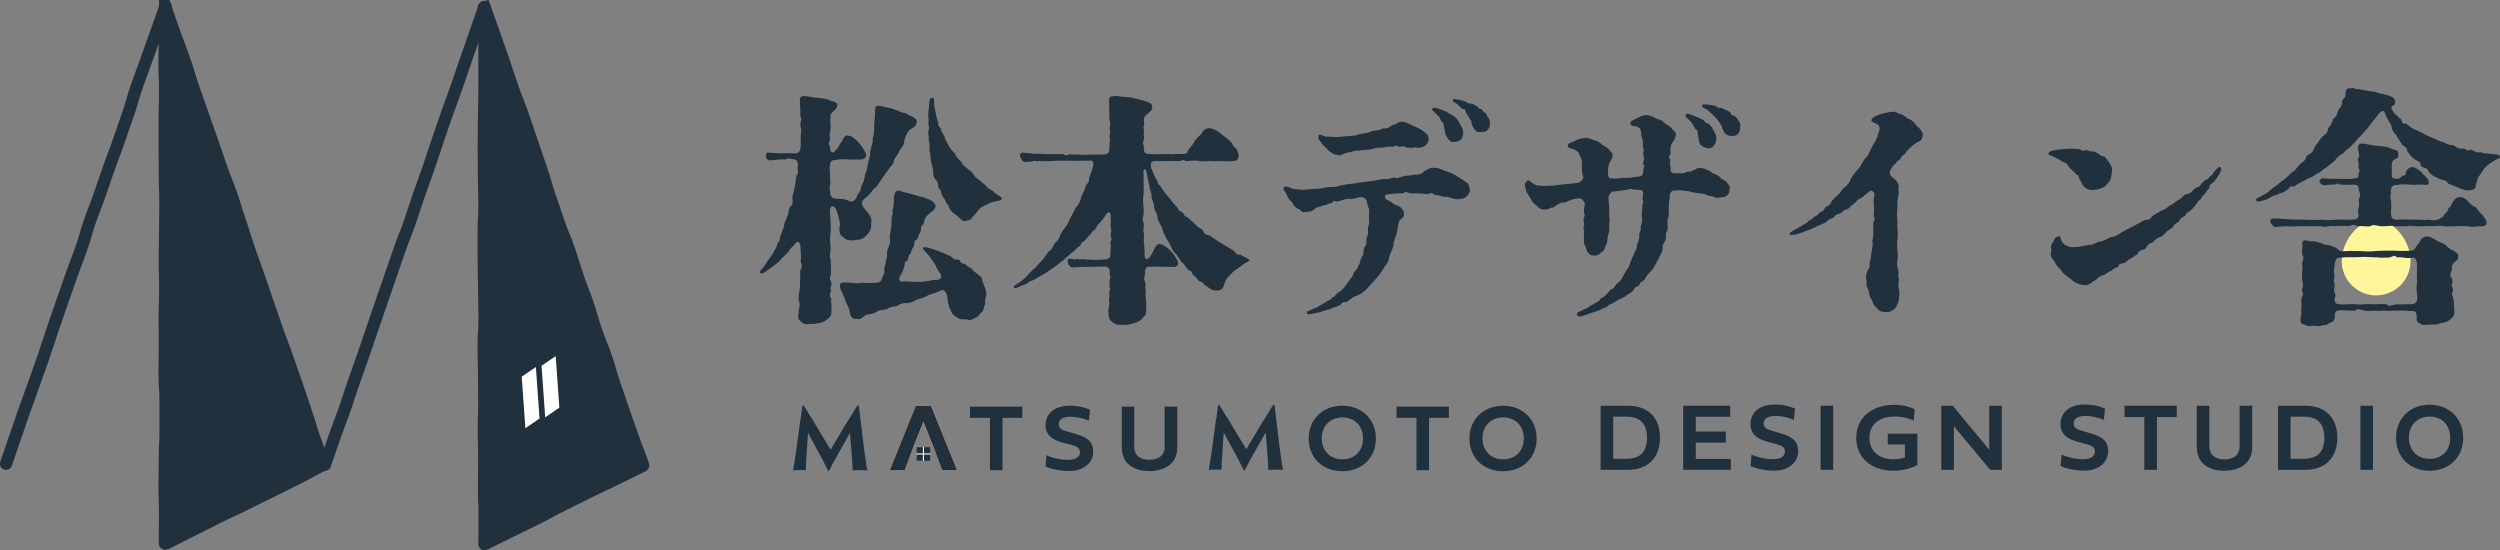 <?xml version="1.0" encoding="UTF-8"?> <svg xmlns="http://www.w3.org/2000/svg" id="_レイヤー_2" data-name="レイヤー 2" viewBox="0 0 273.71 60.26"><rect x="0" y="0" width="273.71" height="60.26" fill="#808080" stroke="none"/><defs><style> .cls-1, .cls-2, .cls-3 { stroke-width: 0px; } .cls-1, .cls-4, .cls-5 { fill: #20313d; } .cls-6 { fill: none; stroke: #20313d; stroke-linecap: round; stroke-width: 1.34px; } .cls-6, .cls-4, .cls-5 { stroke-miterlimit: 10; } .cls-2 { fill: #fff69b; } .cls-4 { stroke: #fff; stroke-width: .12px; } .cls-3 { fill: #fff; } .cls-5 { stroke: #251e1c; stroke-width: .09px; } </style></defs><g id="_レイヤー_1-2" data-name="レイヤー 1"><g id="_屋号英表記" data-name="屋号英表記"><path class="cls-1" d="M108.38,45.75h-2.18v-1.23h5.73v1.23h-2.17v5.73h-1.38v-5.73Z"></path><path class="cls-1" d="M119.34,44.85l-.12,1.23c-.36-.22-1.27-.45-2.01-.45s-1.29.23-1.29.8.49.68.97.82l1,.3c1.15.34,1.8.83,1.8,1.9,0,1.23-1.05,2.12-2.64,2.12-.98,0-2.1-.25-2.58-.51l.11-1.23c.34.22,1.48.52,2.34.52.73,0,1.32-.26,1.32-.82,0-.44-.26-.64-.85-.79l-1.1-.3c-.89-.24-1.82-.72-1.82-1.88,0-1.29,1.01-2.14,2.63-2.14.97,0,1.68.19,2.23.44Z"></path><path class="cls-1" d="M122.8,44.52h1.38v4.4c0,.99.72,1.42,1.66,1.42,1,0,1.67-.47,1.67-1.42v-4.4h1.38v4.49c0,1.81-1.45,2.57-3.04,2.57-1.72,0-3.03-.82-3.03-2.57v-4.49Z"></path><path class="cls-1" d="M146.96,44.42c2.15,0,3.68,1.5,3.68,3.6s-1.53,3.57-3.68,3.57-3.68-1.47-3.68-3.57,1.54-3.6,3.68-3.6ZM146.97,50.29c1.35,0,2.26-.92,2.26-2.29s-.91-2.3-2.26-2.3-2.26.95-2.26,2.3.92,2.29,2.26,2.29Z"></path><path class="cls-1" d="M155.08,45.75h-2.18v-1.23h5.73v1.23h-2.17v5.73h-1.38v-5.73Z"></path><path class="cls-1" d="M164.56,44.42c2.15,0,3.68,1.5,3.68,3.6s-1.53,3.57-3.68,3.57-3.68-1.47-3.68-3.57,1.54-3.6,3.68-3.6ZM164.57,50.29c1.35,0,2.26-.92,2.26-2.29s-.91-2.3-2.26-2.3-2.26.95-2.26,2.3.92,2.29,2.26,2.29Z"></path><g><rect class="cls-1" x="100.36" y="48.96" width="1.48" height="1.48"></rect><line class="cls-4" x1="101.1" y1="48.93" x2="101.1" y2="50.46"></line><line class="cls-4" x1="100.33" y1="49.7" x2="101.87" y2="49.7"></line></g><polygon class="cls-5" points="101.88 44.52 100.31 44.52 97.53 51.41 98.99 51.41 99.5 50.06 99.9 48.97 99.89 48.97 99.95 48.83 99.95 48.83 99.95 48.83 101.1 45.95 102.3 48.97 102.7 50.06 103.21 51.41 104.67 51.41 101.88 44.52"></polygon><path class="cls-1" d="M178.23,44.42c2.24,0,3.51,1.34,3.51,3.5s-1.29,3.52-3.51,3.52h-2.99v-7.02h2.99ZM180.32,47.92c0-1.47-.69-2.3-2.24-2.3h-1.46v4.61h1.46c1.57,0,2.24-.85,2.24-2.31Z"></path><path class="cls-1" d="M189.5,51.44h-5.22v-7.02h5.15v1.21h-3.77v1.62h3.29v1.21h-3.29v1.78h3.84v1.2Z"></path><path class="cls-1" d="M196.52,44.75l-.12,1.24c-.36-.22-1.26-.45-2.01-.45s-1.29.23-1.29.81.49.69.97.83l1,.3c1.15.34,1.8.84,1.8,1.91,0,1.25-1.05,2.14-2.64,2.14-.98,0-2.09-.25-2.57-.52l.11-1.25c.34.22,1.47.52,2.34.52.73,0,1.31-.26,1.31-.83,0-.44-.26-.64-.85-.8l-1.1-.3c-.89-.24-1.82-.73-1.82-1.9,0-1.3,1.01-2.16,2.63-2.16.97,0,1.67.19,2.23.44Z"></path><path class="cls-1" d="M200.71,51.44h-1.38v-7.02h1.38v7.02Z"></path><path class="cls-1" d="M208.55,48.66h-1.87v-1.18h3.24v3.43c-.71.39-1.73.63-2.6.63-2.52,0-4.09-1.5-4.09-3.61,0-2.28,1.81-3.61,4.15-3.61.79,0,1.57.16,2.25.48l-.11,1.25c-.31-.14-1.11-.45-2.06-.45-1.61,0-2.79.81-2.79,2.34,0,1.42,1.04,2.34,2.6,2.34.42,0,.98-.06,1.29-.21v-1.4Z"></path><path class="cls-1" d="M213.92,51.44h-1.38v-7.02h1.25l4,4.82v-4.82h1.38v7.02h-1.27l-3.98-4.77v4.77Z"></path><path class="cls-1" d="M230.46,44.75l-.12,1.24c-.36-.22-1.26-.45-2.01-.45s-1.29.23-1.29.81.49.69.97.83l1,.3c1.15.34,1.8.84,1.8,1.91,0,1.25-1.05,2.14-2.64,2.14-.98,0-2.09-.25-2.57-.52l.11-1.25c.34.22,1.47.52,2.34.52.73,0,1.31-.26,1.31-.83,0-.44-.26-.64-.85-.8l-1.1-.3c-.89-.24-1.82-.73-1.82-1.9,0-1.3,1.01-2.16,2.63-2.16.97,0,1.67.19,2.23.44Z"></path><path class="cls-1" d="M234.77,45.66h-2.17v-1.24h5.72v1.24h-2.17v5.78h-1.38v-5.78Z"></path><path class="cls-1" d="M240.51,44.42h1.38v4.44c0,1,.72,1.44,1.65,1.44,1,0,1.66-.48,1.66-1.44v-4.44h1.38v4.53c0,1.83-1.45,2.59-3.04,2.59-1.72,0-3.03-.83-3.03-2.59v-4.53Z"></path><path class="cls-1" d="M252.39,44.42c2.24,0,3.51,1.34,3.51,3.5s-1.29,3.52-3.51,3.52h-2.99v-7.02h2.99ZM254.48,47.92c0-1.47-.69-2.3-2.24-2.3h-1.46v4.61h1.46c1.57,0,2.24-.85,2.24-2.31Z"></path><path class="cls-1" d="M259.81,51.44h-1.38v-7.02h1.38v7.02Z"></path><path class="cls-1" d="M266,44.31c2.15,0,3.68,1.51,3.68,3.63s-1.53,3.6-3.68,3.6-3.67-1.48-3.67-3.6,1.53-3.63,3.67-3.63ZM266,50.24c1.35,0,2.26-.93,2.26-2.31s-.91-2.32-2.26-2.32-2.26.96-2.26,2.32.92,2.31,2.26,2.31Z"></path><path class="cls-1" d="M87.65,45.93c.06-.51.13-.98.19-1.41.02-.13.05-.16.07-.16.06,0,.08.06.15.16.22.32.57.94.9,1.43l1.98,3.29,1.59-2.69c.68-1.05.91-1.45,1.16-1.88.16-.25.21-.31.26-.31.06,0,.07.04.11.28.06.47.11.98.17,1.46.25,2.14.57,4.77.74,5.39-.09,0-.3-.02-.67-.02-.39,0-.76,0-.95.04,0-.77-.19-2.75-.29-4.12-.73,1.35-1.7,2.94-2.27,4.12-.06.11-.09.09-.14,0-.61-1.3-1.6-2.97-2.18-4.11-.1,1.47-.24,3.35-.25,4.08-.16-.02-.46-.02-.59-.02-.38,0-.67.02-.81.04.15-.65.54-3.45.81-5.58Z"></path><path class="cls-1" d="M133.16,45.88c.06-.51.13-.98.19-1.41.02-.13.05-.16.07-.16.06,0,.08.06.15.16.22.32.57.94.9,1.43l1.98,3.29,1.59-2.69c.68-1.05.91-1.45,1.16-1.88.16-.25.21-.31.26-.31.06,0,.07.04.11.28.06.47.11.98.17,1.46.25,2.14.57,4.77.74,5.39-.09,0-.3-.02-.67-.02-.39,0-.76,0-.95.04,0-.77-.19-2.75-.29-4.12-.73,1.35-1.7,2.94-2.27,4.12-.06.11-.09.09-.14,0-.61-1.3-1.6-2.97-2.18-4.11-.1,1.47-.24,3.35-.25,4.08-.16-.02-.46-.02-.59-.02-.38,0-.67.02-.81.04.15-.65.54-3.45.81-5.58Z"></path></g><path class="cls-2" d="M263.92,28.57c0,2.08-1.69,3.77-3.77,3.77s-3.77-1.69-3.77-3.77,1.69-4.44,3.77-4.44,3.77,2.36,3.77,4.44Z"></path><g><path class="cls-1" d="M91.48,22.83c-.35-.49-.66-.27-.6.49,0,.46.16,1.75.03,2.35-.08.52,0,1.09.03,1.37.05.35-.19.93,0,1.36,0,.63.08,1.01.03,1.42.08.41-.27.49,0,.96.08.16.08.44,0,.65-.19.25.08.19,0,.46-.19.44-.08.68.03.76.08.22-.08.27,0,.52.05.33.05.79,0,1.28-.03.22-.63.76-1.09.87-.57.14-.85.16-1.17.14-.6.08-.74,0-1.06-.25-.16-.19-.44-.38-.22-.98-.08-.3.22-.87.03-1.17-.11-.55-.05-.79.08-1.47.03-.79.05-1.34.05-2.02.38-.46,0-.79.03-1.04.14-.49-.03-.96,0-1.36-.03-.71-.3-.9-.63-.46-.11.22-.3.27-.57.65-.25.44-.82.85-.93,1.01-.27.38-1.01.87-1.34,1.12-.55.38-.76.55-.93.41-.19-.16.25-.52.38-.71.33-.44.46-.76.63-.9.22-.44.49-.55.49-.85.27-.27.25-.44.41-.87.27-.14.19-.6.35-.9.16-.49.22-.52.35-.98-.05-.27.3-.82.33-1.01.27-.44.03-.49.3-1.04.35-.16.33-.71.25-1.01.08-.52.22-.57.22-1.04.16-.25.14-1.01.25-1.39.38-.41,0-.49.16-1.09-.03-.3-.03-.57-.41-.66-.35-.03-.68-.22-.9,0-.63-.03-1.06.08-1.83.11-.19-.05-.38-.19-.35-.44-.05-.19-.03-.44.27-.41.41.05.6.03,1.23.08.52-.03,1.15,0,1.72,0,.38-.03.46-.16.57-.76-.03-.27,0-.68,0-1.15,0-.33.11-.57,0-.93-.16-.68.22-.79-.05-1.23.03-.66-.03-1.17-.05-1.77-.03-.71.87-.35,1.64-.27.57.05.9.08,1.45.22.33.25,1.06.16,1.01.66-.03.27-.22.44-.41.6-.3.25-.35.35-.35.85-.05.41.14.85-.03,1.42-.14.55.05.63-.03,1.04-.33.25.08.38.03.74,0,.27,0,.44.33.49.22-.03.25-.3.52-.49.11-.19.14-.35.46-.76.11-.38.44-.71.63-.6.46,0,.85.38,1.23.82.3.3.76,1.01.79,1.31-.03.3-.27.49-.63.49-.27,0-.68-.03-1.26,0-.3-.03-.98-.08-1.45.05-.46,0-.6.14-.63.57-.08.38.05,1.17,0,1.45.16.63-.16.87,0,1.26.03.66.14.87.6.96.68,0,1.2.03,1.56.3.46.05.57-.16.74-.44.08-.44.49-.6.49-1.09.11-.46.33-.6.35-.87.08-.22.03-.6.25-.9.16-.76.19-1.04.41-1.8-.05-.66.38-1.31.27-1.8.22-.6.14-1.23.19-1.83s.08-.57.08-1.37c0-.52.44-.41,1.06-.25.38.11.66.11,1.12.3.44.11.76.41,1.09.35.49.27.63.41.85.41.14.25.44.11.44.6-.11.68-.57.63-.79.85-.33.35-.41.71-.57,1.15-.05.57-.22.71-.55,1.15-.16.52-.57.76-.6,1.09-.03.44-.52.74-.66,1.06-.14.22-.55.68-.71,1.01-.35.44-.41.76-.79.96-.49.6-.68.85-1.12,1.17-.38.41-.19.74.14,1.12.44.52.79.93.66,1.47.05.82-.22,1.01-.49,1.34-.38.44-.76.52-1.12.52-.63.14-1.23.05-1.45-.33-.52-.11-.46-1.04-.35-1.36,0-.27-.27-1.28-.46-1.72ZM107.53,30.7c.19.52.49,1.17.46,1.61-.16.49-.16.66-.11.96-.27.46-.14.76-.38.85-.3.35-.35.52-.63.63-.44.25-.71.38-.96.22-.41-.03-.76.08-1.09-.19-.27-.19-.55-.27-.74-.82-.27-.41-.35-1.28-.38-1.61-.16-.41-.3-.68-.68-.57-.38.27-1.04.35-1.58.63-.55.33-.79.25-1.09.41-.38.22-.71.38-1.09.35-.41,0-.82.14-1.09.36-.46.05-.74.05-1.09.33-.55.11-.79.03-1.12.3-.25.16-.68.25-1.12.3-.65.46-.65.52-1.04.46-.46.03-.68-.19-.76-.79-.05-.33-.25-.71-.44-1.12-.11-.22-.11-.33-.25-.66-.11-.27-.38-.66-.38-1.01-.14-.57.71-.41,1.15-.38.52,0,.6.14,1.15,0,.66.03,1.06.05,1.53,0,.46.03.71-.16.76-.46.14-.46.38-.63.25-.96-.03-.35.22-.63.19-1.06.25-.55,0-.68.22-1.28.25-.49.27-.93.19-1.26.03-.44.19-.98.19-1.28.03-.41-.05-.71.14-1.28-.08-.49.11-.52.08-.87.11-.44-.03-.76.11-1.23.16-.52.52-.44.76-.33.38.14.63.16,1.12.3.19.11.63.14.87.27.41.05.49.11,1.06.33.19.05.71.38.68.76s-.44.57-.82.9c-.44.38-.44.87-.49,1.04-.38.22-.22.52-.33.82-.22.35-.25.66-.35.82-.46.19-.25.41-.38.79-.27.38-.27.55-.35.79-.27.16-.19.49-.38.82-.44.11-.14.25-.38.79-.11.25-.14.55-.38.79-.19.49-.16.66.3.66.44-.08.82.03,1.23.03.52-.05.57.08,1.06-.05.49.03,1.06-.25,1.42-.14.46-.11.57-.3.41-.68-.22-.27-.49-.68-.52-.9-.16-.27-.3-.49-.49-.71-.16-.33-.38-.52-.57-.71-.19-.22-.41-.41-.33-.55.05-.11.3-.05.74.05.68.19,1.17.44,1.53.55.25.14.3.16.74.33.14.08.3.44.79.38.35-.03.08.35.71.46.16.03.41.38.82.52.11.3.44.41.63.6.19.16.52.33.52.71ZM109.53,21.55c.22.14.22.33-.14.41-.33.08-.98.16-1.28.41-.57.22-.93.46-1.04.71-.22.3-.41.49-.6.68-.08.27-.38.35-.79.44-.38.08-.55-.35-1.04-.68-.38-.25-.79-.66-.79-1.01-.35-.33-.33-.68-.57-.9-.33-.35-.16-.76-.46-.96-.19-.11,0-.74-.38-.96-.27-.33-.25-.52-.3-1.04.03-.14-.11-.6-.22-1.04-.08-.19.03-.6-.14-1.04-.08-.35.08-.85-.08-1.06-.05-.33.03-.49-.05-.79-.08-.38.14-.63.03-.93-.08-.14.03-.38-.03-.68,0-.44-.05-.71.03-1.17.05-.3.03-.6.08-.85.05-.27.14-.41.35-.38.16.03.16.16.16.46,0,.44.08.63.11.9.08.41.19.96.35,1.39-.05.3.05.35.25.57.08.44.25.57.44.93,0,.22.27.63.44.98.11.19.33.55.71.9.16.49.44.63.68.87.05.38.65.65.76.85.35.16.55.49.66.65.14.33.55.44.68.63.38.3.63.49.71.63.22.3.52.25.74.57.14.03.25.27.74.49Z"></path><path class="cls-1" d="M136.59,28.32c.11.05.19.11.19.19s-.11.11-.19.16c-.22.11-.27.14-.41.22-.46.41-.74.49-1.15.85-.35.41-.66.6-.9,1.09-.14.41-.16.96-.85.98-.55.03-.66-.11-1.2-.49-.35-.08-.27-.44-.66-.49-.19-.05-.3-.3-.65-.63-.41-.27-.16-.52-.46-.52-.33-.22-.49-.44-.71-.79-.46-.35-.46-.63-.82-1.04-.44-.41-.52-.79-.79-1.28-.25-.41-.49-.74-.68-1.34-.11-.57-.49-.82-.57-1.39.03-.41-.38-.74-.38-1.2,0-.44-.25-.68-.3-1.2.08-.27-.19-.55-.19-.98-.03-.35-.16-.38-.16-.74-.08-.35-.14-.71-.22-1.01-.05-.22-.35-.3-.3.27.05.3,0,.71,0,1.09.05.22.03.63,0,1.39-.14.63.05,1.12.03,1.64.03.66-.25.79-.03,1.26.14.46-.11.55.05,1.17.08.33-.11.46.03,1.2,0,.55.08.68.03,1.01.03.38.03.63.3.6.22,0,.41-.38.68-.85.08-.3.35-.79.68-.79.25.05.71.25,1.23.79.44.46.79,1.09.79,1.31,0,.46-.46.46-.76.41-.38.05-.65-.05-1.06,0-.6,0-.98-.03-1.28,0-.33-.03-.49.08-.52.6.03.38-.19.63-.03.98.19.41,0,.46.08.82.08.38-.03.68.03,1.01.08.41.03.76.05,1.2.03.3-.03.76-.33.9-.16.19-.19.33-.6.52-.79.27-1.01.35-1.75.33-.33,0-.76,0-1.2-.46-.25-.27-.22-.52-.25-.96-.03-.25.03-.46.08-.79.03-.22-.03-.46-.03-.74.16-.22,0-.35.03-.71.27-.27-.03-.33.03-.71.05-.3-.05-.49.08-.71.14-.22-.19-.44-.03-.68-.03-.46-.22-.6-.49-.63-.52,0-1.26.03-1.67.03-.52,0-.93,0-1.64.05-.38.05-.6-.03-.76-.38-.19-.44.03-.6.27-.55.33,0,.35.14.63.05.22-.14.22.14.49,0,.52-.03.71.11,1.06.03.33.11,1.09,0,1.61,0,.35-.08.6-.16.55-.68-.03-.19.11-.63.03-.98-.11-.44.22-.46.03-.82-.14-.27.16-.55-.03-1.09-.03-.33.05-.79,0-1.15.03-.46-.22-.6-.46-.27-.27.44-.63.93-.9,1.15-.27.25-.16.52-.57.71-.22.19-.27.44-.49.57-.3.33-.35.49-.55.6-.35.11-.19.41-.6.6-.3.19-.19.33-.6.55-.44.38-.66.57-1.04.9-.52.38-.57.49-1.12.85-.52.33-.85.63-1.06.71-.44.19-.85.52-1.12.63-.38.05-.35.19-.82.44-.6.19-.76.33-1.04.41-.08.03-.19.03-.22-.05-.03-.05-.03-.11.05-.19.05-.05.35-.25.46-.33.27-.16.46-.3.74-.57.35-.38.66-.71.85-.9.19-.08.6-.63.93-.93.3-.3.46-.63.74-1.01.49-.25.52-.79.82-1.04.41-.33.41-.79.76-1.28.41-.52.63-.82.74-1.23.25-.41.44-.79.65-1.23.25-.25.55-.66.63-1.28.25-.41.38-.76.55-1.28.44-.38.25-.57.33-.76.16-.44.33-.9.41-1.26.11-.33.03-.74-.44-.6-.57-.05-1.15.05-1.67,0-.46.03-.74-.05-1.2,0-.46-.03-.63,0-1.17.03-.66,0-.76.05-1.5,0-.22.11-.35-.11-.63.03-.14.08-.38,0-.71.08-.27.08-.49-.19-.6-.44-.25-.55.14-.63.44-.57.33.05.71.05,1.2.11.25-.05.79.03.96.03h1.91c.44,0,.25.27.82.03.57.03,1.58.03,2.05.05.44-.05,1.01-.03,1.58-.03.46,0,.71-.11.74-.46.05-.33,0-.49.03-.9.19-.44-.14-.52.03-.82.14-.27-.11-.57.03-.93.08-.25-.08-.55-.08-.85.03-.46-.05-.71,0-1.04-.05-.49,0-.63-.03-.96-.08-.66,1.09-.41,1.34-.38.76.08,1.01.05,1.26.14.46.14.63.11,1.31.33.52.19.76.25.82.63.08.55-.82.82-.9,1.26-.08.55.08.6,0,.76-.16.33.05.55-.03.87-.08.22.14.46-.03.82-.19.38.11.52.03.79,0,.6.22.68.55.68.76.03,1.31.05,1.72,0,.41-.03.55.08,1.12,0,.25-.03.6.05,1.17-.03.27-.03.19-.35.49-.63.14-.14.38-.49.66-.96.14-.22.55-.44.71-.79.22-.3.35-.38.68-.41.35-.03.63.16.93.3.22.11.52.44,1.06.79.19.19.6.46.68.82.41.33.57.65.6,1.06.03.52-.3.66-.76.63-.22.05-.66,0-1.12,0-.38,0-.68.05-1.15,0-.35-.03-.82.08-1.15,0-.57-.14-1.17,0-1.61,0-.3-.25-.33-.03-.68,0-.33,0-.85-.03-1.15,0h-1.34c-.63-.05-.71.19-.6.76.22.46.35.98.57,1.26.22.22.03.49.38.63.14.27.6.93.9,1.23.27.3.6.82.98,1.17.19.25.16.38.55.55.22.08.16.46.55.52.41.38.68.55,1.06.98.27.33.52.16.74.63.19.41.41.33.68.41.46.35.76.55,1.17.79.44.27.87.52,1.31.79.46.25.3.57.85.52.3.16.68.35.82.44Z"></path><path class="cls-1" d="M151.06,30.04c-.41.44-.98,1.15-1.31,1.45-.22.3-.57.6-1.15.87-.55.14-.57.35-1.2.71-.3-.03-.49.03-.63.3-.46.25-.85.3-1.2.49-.63.14-1.01.33-1.36.38-.55.08-1.09.33-1.15-.03-.03-.16.35-.19.63-.35.25-.14.46-.14.79-.38.27-.22.55-.3.96-.6.33.03.25-.27.57-.38.14,0,.3-.44.65-.55.38-.3.6-.57.79-.85.33-.46.33-.49.68-.93,0-.46.52-.6.55-1.01.3-.35.14-.57.44-1.06.33-.38,0-.71.33-1.12.27-.19.03-.76.25-1.15.22-.44-.08-.71.14-1.15.16-.41-.03-.85.05-1.15-.03-.27.08-.41-.03-.74-.22-.3-.08-.82-.46-1.09-.44-.3-.79.05-1.45.08-.57-.08-1.01.16-1.42.27-.36.08-.52-.19-.71.19-.41,0-.41.19-.96.25-.49.25-.57.08-.96.41-.14.19-.46.3-.79.3-.27.08-.66.05-.79-.27-.3-.05-.68-.35-.82-.74-.16-.14-.57-.55-.63-.9-.22-.41-.52-.63-.27-.79.19-.14.38-.08.57.03.41.19.71.19,1.45.25.63-.03.96-.08,1.37-.11.46.03.87-.08,1.2-.16.35-.08.93.05,1.5-.19.66-.11.87-.19,1.53-.22.63-.14,1.23-.16,1.72-.25.41,0,1.31-.3,1.83-.25.46.03.71-.25.96-.14.49.11.49-.11.98-.16.25-.11.71-.03,1.12-.19.3.08.87-.05,1.07-.35.46-.27.87-.46,1.2-.38.46-.03.76.25,1.34.41.55.16.82.35,1.28.63.16.11.44.25.79.52.3.11.33.49.41.79.11.41-.52,1.12-1.01,1.04-.55.16-.87-.11-1.5-.22-.49.03-.76-.14-1.04-.19-.49.05-.6-.46-.96-.11-.74-.03-1.23-.11-1.83-.08-.52,0-.63-.33-.96,0-.6-.03-1.23.05-1.42.08-.49-.03-.79.22-.41.6.19.11.38.14.52.27.41.35.57.33.93.49.22.22.46.44.46.74.11.41-.22.52-.52.85-.16.57-.16.96-.25,1.26-.05.38-.41.96-.36,1.42-.19.63-.41.93-.49,1.31,0,.57-.55.98-.6,1.2l-.44.65ZM144.35,14.86c.05-.19.19-.14.49,0,.41.19.68.05,1.15.14.27.05.68-.03,1.34-.08.44-.08.93.03,1.42-.22.49-.11.93-.08,1.37-.3.38-.19.85-.03,1.31-.35.63.08.66-.22,1.15-.41.3.03.46-.3.63-.27.57-.16,1.06.22,1.69.49.14.03.87.41.98.55.44.35.57.41.52.93-.05.38-.38.66-.55.71-.27.11-.41.16-.82.11-.16-.16-.25.14-.46,0-.33.05-.6,0-.87-.11-.3-.14-.25.14-.6-.03-.14-.03-.41-.14-.49.03-.49.03-.6-.03-.87.03-.55.19-.76,0-1.17.14-.6.19-.96.19-1.56.22-.19.11-.6-.03-.93.16-.22.08-.46.03-.93.22-.27.11-.46.3-.68.14-.44,0-.71-.25-.93-.41-.16-.19-.6-.55-.71-.71-.27-.41-.57-.52-.46-.96ZM157.18,12.41c-.22-.19-.44-.38-.38-.49.08-.16.33-.14.79,0,.11.05.35.16.55.22.19.08.35.16.57.3.25.16.68.33.96.82.25.52.49.74.52,1.15.05.71-.3,1.09-.85,1.12-.63.14-.74-.33-.9-.49-.3-.41-.22-.74-.33-1.06-.05-.08,0-.44-.16-.57-.19-.16-.25-.33-.33-.55-.05-.05-.38-.38-.44-.44ZM162.91,12.82c.19.19.22.55.22.68,0,.46-.25.98-.87.93-.6.16-.87-.22-1.07-.71-.19-.33.03-.46-.25-.65-.14-.3-.22-.44-.41-.68-.16-.22.08-.44-.38-.44-.3-.19-.35-.35-.6-.55-.33-.27-.57-.25-.49-.44.11-.22.33-.08.57-.05.14.03.3.05.55.11.36.08.46.35.96.33.19,0,.33.22.57.3.22.08.11.3.46.3.25.11.08.27.46.41.16.14.16.35.27.46Z"></path><path class="cls-1" d="M176.92,19.53c.25.08.49-.11.98-.05.57.03,1.17-.14,1.61-.16.22-.03.3-.11.38-.38s-.03-.41.08-.63c.19-.3-.19-.25-.08-.49.11-.27.11-.55.05-.82-.14-.38.14-.38-.03-.76-.14-.3.05-.52-.08-.98-.25-.52-.03-1.12-.46-1.31-.19-.22-.66-.05-.79-.27-.27-.41.19-.46.66-.76.38-.16.71-.33.96-.3.33-.08.46.08.9.22.38.3.85.22,1.06.57.19.22.85.44.9.74.3.19.49.44.41.71-.19.57-.22.57-.36.74-.19.25-.19.44-.22.68-.08.33.08.46,0,.6-.14.25-.25.33-.03.57.08.27-.16.41,0,.63.11.25-.05.57.14.79.36.22.57.03.82.11.27-.03.57.03.74-.11.41-.22.41.08.76-.22.44-.08.44-.3.76-.25.27-.03.52.03,1.12.33.33.33.68.3,1.04.6.22.33.44.3.76.57.16.25.52.49.35.85,0,.76-.57.85-1.12.87-.3.14-.57-.11-.93-.16-.3.05-.71-.35-.9-.25-.52-.08-1.12-.11-1.45-.27-.68-.08-.9-.11-1.34-.11-.33.11-.35-.08-.63.16-.19.19-.14.3-.19.74-.11.57-.08,1.01-.08,1.67,0,.46-.22.6-.14,1.28.11.76-.27.57-.19,1.26.08.57-.41.57-.35,1.23,0,.57-.44.9-.44,1.17-.33.55-.41.74-.66,1.15-.44.49-.71.71-.85,1.09-.3.33-.46.19-.6.6-.08.25-.41.08-.6.52-.11.22-.38.38-.71.55-.27.3-.44.27-.74.46-.3.11-.41.27-.74.41-.38.27-.52.14-.74.46-.16.16-.27,0-.79.38-.38.14-.87.25-1.34.44-.68.25-1.04.36-1.15.08-.11-.3.22-.33.46-.46.57-.3.71-.27.82-.41.27-.27.27-.14.52-.33.33-.25.63-.22.71-.55.3-.16.46-.25.68-.49.25-.14.27-.46.6-.57.35-.16.3-.41.68-.71.52-.38.55-.82.79-1.15.3-.46.46-.6.52-.96.11-.22.16-.52.44-1.01.08-.38.33-.44.33-1.01,0-.22.27-.44.25-1.04-.03-.44.25-.41.16-1.06.08-.19.25-.57.11-1.09l.08-1.09c-.08-.19.19-.27.03-.71-.08-.25.19-.63-.08-1.01-.63-.11-.79,0-1.06-.11-.25-.14-.25.03-.68.08-.41.03-.9.11-1.17.16-.25.05-.25-.14-.6.25-.33.49-.05.9-.08,1.64-.03.76.11,1.26,0,1.58,0,.33.03.55-.03,1.01-.19.55-.14.93-.22,1.17-.25.46-.22.85-.55.96-.22.16-.35.44-.93.41s-.79-.63-.87-1.01c-.27-.35-.11-.71-.16-1.04-.08-.41.11-.55-.03-.82-.11-.19.14-.44.03-.52,0-.33-.11-.57,0-.76.22-.46-.14-.49.03-1.15.14-.38.03-.55-.25-.87-.14-.14-.44-.08-.66-.05-.55.05-.96.38-1.28.41-.46-.03-.87.33-1.23.55-.41-.03-.33.27-1.01.22-.41-.03-.38-.08-.68-.33-.33-.3-.66-.49-.66-.74-.36-.38-.27-.57-.55-.82-.03-.33-.3-.71-.14-1.01.14-.22.35-.44.57-.16.38.33.63.41.9.44.63.08,1.42,0,1.91-.03.49-.11,1.2-.11,1.91-.22.33-.08.57.05.82-.25.16-.16.36-.41.16-.65-.05-.25-.08-.66-.08-1.31.14-.33-.3-.87-.35-1.15-.38-.35-.52-.38-.98-.49-.27-.05-.33-.46.11-.6.36-.11,1.04-.52,1.28-.46.3-.14.82-.03,1.17.14.41.16.68.19.93.49.14.16.55.27.85.6.11.25.46.35.35.63,0,.38-.14.44-.33.82-.11.27-.22.76-.14,1.12-.05.25.03.63.38.57l.41.03ZM184.56,12.57c.11-.27.41-.03.79.05.22.11.63.27,1.04.46.19.08.27.41.63.44.22.16.27.3.41.44.14.27.52.79.49,1.26-.11.74-.46,1.06-.93,1.01-.74-.14-.98-.44-1.01-1.06-.19-.55.03-.85-.35-1.04-.22-.25-.3-.71-.68-.96-.22-.3-.49-.33-.38-.6ZM190.51,13.88c.05.74-.38,1.06-.93,1.01-.63-.05-.79-.3-1.04-.87.05-.16-.22-.49-.38-.74-.3-.44-.68-.74-.96-1.01-.16-.19-.38-.33-.57-.41-.16-.08-.33-.14-.27-.3.03-.14.19-.16.52-.11.25.03.57.05.82.11.38.11.25.33.63.22.33.11.98.41,1.12.52.14.57.33.16.63.55.33.44.49.57.44,1.04Z"></path><path class="cls-1" d="M210.53,14.81c-.11.46-.19.63-.63.76-.38.27-.6.41-1.01.85-.3.14-.14.35-.44.52-.44.22-.22.44-.63.66-.36.19-.08.27-.38.38-.3.27-.3.35-.44.6-.16.3-.19.52.22.85.57.44.74.85.63,1.28.08.57-.05.85-.11,1.28.05.79-.14,1.45,0,2.18-.08.71.11,1.23,0,2.05-.08.55-.03,1.09.05,1.8-.08.76-.16,1.01.05,1.53.08.41-.08.66.05.93.05.25-.16.76.03,1.23.08.41.03,1.31-.25,1.69-.05.38-.68.85-1.17.76-.44,0-.82-.08-1.01-.44-.44-.35-.41-.6-.6-.98-.25-.22-.25-.87-.38-1.12-.3-.49-.08-.46-.16-.93-.14-.41.05-.98.19-1.17.36-.46-.03-.57.3-1.23-.03-.63.27-1.26.16-1.99.19-.52.05-1.31.11-1.99.3-.46-.03-.38.05-.9s-.08-1.31,0-1.72c.05-.16.19-.49-.14-.76-.25-.22-.49.19-.68.3-.3.16-.3.33-.63.49-.46.14-.41.38-.79.63-.35.22-.38.49-.79.6-.35.03-.46.41-.79.46-.57.11-.33.35-.79.49-.46.14-.71.57-1.01.6-.33.16-.63.27-.87.41-.35.19-.71.27-1.25.49-.46.19-.66.25-1.26.33-.3.03-.3-.22,0-.38.16-.11.41-.22.79-.44.33-.19.49-.33.71-.44.22-.08.27-.22.49-.38.33-.08.33-.33.6-.41.36-.16.38-.33.52-.46.57-.14.33-.41.76-.63.46-.19.38-.49.71-.79.27-.27.76-.66,1.01-1.12.27-.16.76-.63.85-1.04.22-.38.55-.85.87-1.17.38-.33.41-.85.82-1.2.35-.35.52-.98.71-1.28.3-.44.6-.98.6-1.31.08-.14.22-.44.19-.66-.03-.41-.41-.49-.74-.65-.33-.16-.16-.49.52-.76.57-.25,1.36-.35,1.69-.38.38-.03.6.27.87.25.33.19.52.3.76.52.3.03.71.41.96.79.44.33.74.79.66,1.04Z"></path><path class="cls-1" d="M224.84,17.18c-.33-.22-.63-.16-.57-.38.08-.3.57-.35,1.26-.44.71-.08,1.64-.11,1.91-.05.49-.03.44.38.98.11.16.05.27.16.66.16.25,0,.46.14.66.25.22.11.19.27.49.27.25,0,.35.25.55.49.33.49.52.71.44,1.23-.08.6-.08.98-.57,1.36-.19.3-.52.44-1.04.57-.27.05-.85.14-1.23-.14-.52-.35-.38-.66-.66-.85-.19-.44-.11-.65-.35-.6-.35-.44-.63-.6-.85-.85-.11-.33-.41-.55-.6-.55-.49-.3-.71-.41-1.07-.6ZM236.74,23c.35-.03.57-.38.96-.57.16-.03.66-.55.93-.6.44-.3.41-.55.9-.6.46-.14.55-.46.87-.66.6-.14.49-.46.85-.68.27-.33.41-.11.63-.52.16-.14.35-.16.41-.41.22-.27.33-.41.49-.55.35-.33.44.03.41.19-.08.33-.27.55-.63,1.09-.27.44-.52.35-.63.66-.03.41-.27.35-.35.63-.16.3-.44.44-.52.63-.14.38-.41.25-.49.6-.25.33-.55.71-.85.93-.46.14-.41.52-.6.57-.52.16-.44.49-.63.6-.66.33-.46.55-.82.74-.68.35-.68.74-1.09.87-.6.16-.74.57-1.01.66-.49.11-.49.55-.82.74-.41.05-.63.19-.74.52-.41.22-.49.38-.76.49-.33.14-.44.38-.74.49-.66,0-.46.33-.74.46-.55.14-.55.46-.76.41-.41.22-.44.33-.74.44-.41.11-.6.3-.74.46-.63.35-.79.66-1.31.63-.44-.06-.66-.08-1.17-.38-.38-.38-.74-.57-1.2-.96-.22-.46-.68-.66-.9-1.23-.38-.46-.49-.63-.41-1.01.16-.44-.14-.46.08-.9.22-.25.27-.49.35-.63.14-.16.33-.3.52-.22.22.11.05.16.19.44.05.16.33.46.52.55.49.25.87.19,1.39.14.25-.03.76-.16,1.17-.22.44.05.71-.25.93-.3.52-.08.98-.3,1.34-.52.44,0,.93-.3,1.28-.57l1.28-.66,1.26-.68c.63.05.57-.3.96-.52l.93-.55Z"></path><path class="cls-1" d="M259.57,10.03c.33-.08.71.14.96.19.25.03.55.11,1.01.25.46.14.74.41.68.68.05.3-.08.33-.33.46-.16.22-.03.41.33.87.25.16.38.41.6.52.25.25.05.63.6.52.41.33.66.57,1.04.68.55.25.87.41,1.17.6.38.16.66.3.96.41.44.16.52.33.96.35.16.16.55.33.98.33.33.08.46.46,1.09.38.46-.03.33.35.87.11.35.05.57.44,1.09.27.33.19.79.14,1.15.19.46.08.98.05.98.3s-.33.25-.57.41c-.16.11-.63.35-1.09.82-.22.27-.38.57-.55.82-.3.22-.16.38-.38.82-.11.57-.08.79-.66.79-.46.14-.71-.05-1.17-.19l-1.26-.52c-.19-.49-.66-.27-1.2-.65-.35-.05-.74-.41-.96-.66-.08-.52-.55-.27-.85-.68.03-.46-.35-.41-.76-.74-.36-.25-.44-.52-.71-.82-.03-.6-.52-.44-.63-.85-.11-.16-.41-.55-.57-.9-.38-.35-.49-.66-.52-.96.05-.14-.68-1.09-.68-1.36-.19-.52-.36-.33-.71-.03-.19.35-.93,1.12-1.12,1.47-.19.19-.76.87-.9,1.01-.33.27-.6.74-.9.93-.27.46-.66.46-.93.9-.41.19-.76.52-.98.85-.35.27-.57.49-1.01.79-.41.27-.57.52-1.09.71-.33.33-.55.25-1.28.71-.46.27-.76.33-.96.57-.25.11-.49-.16-.71.3-.46.33-.63.41-.96.49-.44.27-.74.19-1.01.44-.35.22-.65.3-.98.38-.22.05-.49.16-.57-.03-.08-.22.05-.25.25-.35.33-.19.9-.41,1.26-.79.35-.3.68-.49,1.2-.93.25-.16.76-.57,1.12-.98.49-.27.57-.55,1.06-1.06.66-.3.41-.71.82-.93.6-.3.44-.44.76-.96.41-.46.55-.9.93-1.15.55-.35.3-.63.63-1.01.3-.25.25-.71.46-.87.52-.35.3-.79.65-1.12.38-.35.08-.76.41-1.01.35-.25.11-.52.3-.93.14-.35.33-.11.6-.22.36-.08.36.22.57.08l1.5.27ZM272.24,24.25c.03.44-.16.55-.71.52-.66,0-.71.14-1.34,0-.6-.03-1.06-.03-1.31,0-.74,0-1.09.05-1.34,0-.35-.11-.71,0-1.34,0-.63-.08-.96.05-1.34,0-.55.05-1.01-.14-1.34,0-.49,0-.74.03-1.34,0-.49-.11-1.04.03-1.34,0-.38.05-.96-.3-1.34,0-.44.08-1.06-.08-1.34,0-.35-.16-.6-.22-.96,0-.66-.08-1.23-.03-1.72,0-.3-.14-.93.19-1.34,0-.55,0-.76-.03-1.34,0-.46-.03-.76,0-1.34,0-.38.08-.79-.03-1.31,0-.55.03-.71.05-.98.08-.33,0-.41-.27-.55-.41-.16-.27-.05-.55.41-.52.55.03.82.03,1.34.08.76.05,1.09.03,1.88.05.74,0,1.5.08,1.99,0,.63.05.96.05,1.53,0,.71-.05,1.06.03,1.77,0,.52-.03.71-.14.68-.66-.16-.25,0-.46.03-.79.08-.14,0-.49,0-.82.33-.52,0-.66-.03-1.23-.03-.3-.25-.33-.57-.33-.49,0-.93.05-1.58-.03-.08-.22-.27-.03-.46.03-.49-.03-.57.03-1.06.05-.35.11-.76-.44-.55-.57.19-.3.49-.14.98-.14.66,0,1.77.08,2.57,0,.63-.05.66-.11.68-.52-.08-.11.25-.27,0-.63,0-.16-.03-.3,0-.46.03-.33-.22-.52-.03-.6.16-.33.08-.49,0-.85-.05-.14-.05-.35,0-.52.08-.33.44-.3,1.09-.16.35.08.85.14,1.39.19.57.03.9.16,1.31.33.52.11.63.25.57.55.08.52-.19.41-.52.63-.19.22-.16.38-.19.63.05.35,0,.66,0,.96,0,.38.16.46.49.46.33.03.46-.08.71-.35.55,0,.25-.25.35-.41.22-.35.33-.44.63-.52.22-.03.6.11,1.12.6.3.44.66.52.76.98.03.38-.19.41-.55.35-.57-.05-1.01.05-1.37,0-.74-.08-1.26-.03-1.56.03-.52,0-.68.25-.68.74.05.44-.16.6.03.93.03.52.05.96-.03,1.45.08.49.14.66.66.68.71-.05,1.34,0,2.05,0,.41-.03,1.06.08,1.37,0,.6.11.98.08,1.23-.08.33-.19.46-.25.52-.46.33-.27.44-.46.46-.66.3-.25.33-.38.46-.66.11-.16.38-.66.85-.6.22-.03.38.05.76.33.16.19.44.63.93.74.38.46.46.71.79.87.08.41.41.38.36.71ZM269.12,28.1c.03.3-.16.44-.41.63-.22.16-.27.33-.25.68-.05.41-.41.76,0,1.09.19.63-.22.55.08,1.09.11.33-.25.35.03.98.14.49.08.87.14,1.45s-.22.79-.57,1.04c-.41.3-.71.27-1.04.35-.46.27-.96.03-1.15.14-.55-.03-.68.16-1.01-.16-.27-.03-.41-.3-.35-.85-.11-.52-.22-.49-.68-.49-.68-.05-1.2-.08-1.56-.03-.22-.05-.71.05-1.12,0-.52-.05-.68.08-1.12,0-.44.03-.68.03-1.12,0-.38-.03-.93-.36-1.15,0-.57-.03-.98-.03-1.67-.05-.33.05-.52.08-.55.55.03.63-.19.71-.63.87-.14.19-.38.19-.71.22-.3.16-.57.08-1.07.05-.33.08-.55.08-.96-.14-.25.03-.46-.25-.35-.79.14-.49-.03-.74.08-1.09,0-.38-.05-.6,0-1.04.14-.25.27-.46.03-.76.14-.55.19-.66.05-1.15-.08-.66.03-.98.03-1.56-.19-.55.33-.79-.03-1.26-.05-.27-.05-.46.03-.96-.03-.33-.11-.57.33-.6.19,0,.3.14.63.11.33-.05.93.16,1.23.25.22.22.57.05,1.04.3.3.08.6.19.74.46.3.11.71.08,1.06.05.46-.03.71.03,1.12,0,.76.05,1.26.08,1.96,0,.68-.05,1.94-.05,2.84,0,.46-.05.85.05,1.23-.11.25-.19.3-.63.63-.79.05-.33.36-.68.79-.68.16-.03.33,0,.76.25.38.25.76.38,1.15.57.38.27.57.6,1.04.74.44.3.57.41.46.63ZM264.62,32.77c.14-.3-.16-1.06,0-1.67.05-.35-.03-.68,0-1.12v-1.12c-.05-.52-.19-.65-.57-.65-.63.14-1.12-.11-1.64-.03-.27-.38-.41,0-1.01.03-.55-.03-.9.05-1.06-.03-.87,0-1.58-.11-2.13-.03-.85.05-1.31-.05-2.02.08-.46-.11-.46.35-.55.52-.05.57-.19.93-.05,1.26.05.49-.19.57,0,1.01.14.3-.16.55,0,.98.19.3.05.6,0,.76.03.3.05.52.55.55.52.08,1.2-.05,1.72,0,.52.08.71,0,1.12,0,.57-.05.74.03,1.15,0,.46-.05.71,0,1.15,0,.27.33.57.08,1.12,0,.3.05,1.31-.03,1.67,0,.25-.03.6-.19.57-.55Z"></path></g><g id="_マーク" data-name="マーク"><g><g><g><g><path class="cls-2" d="M53.02.8s-.03-.04-.03,0c0,1.55.05,1.55.05,3.09s0,1.54,0,3.09,0,1.54,0,3.09-.05,1.54-.05,3.09-.03,1.55-.03,3.09.03,1.54.03,3.09.05,1.55.05,3.09-.09,1.55-.09,3.09.01,1.55.01,3.09.05,1.55.05,3.09.04,1.55.04,3.09-.1,1.55-.1,3.1.05,1.55.05,3.1.02,1.55.02,3.09-.05,1.55-.05,3.1.05,1.55.05,3.1-.03,1.55-.03,3.1.07,1.55.07,3.1-.02,1.55-.02,3.1c0,.03-.01.02.01,0,1.44-.72,1.45-.71,2.89-1.42s1.45-.7,2.89-1.42,1.41-.78,2.85-1.49,1.44-.71,2.89-1.43,1.47-.68,2.91-1.4,1.45-.7,2.9-1.42c.02,0,.05-.05.04-.07-.51-1.47-.57-1.45-1.08-2.92s-.53-1.47-1.04-2.94-.5-1.48-1.01-2.95-.42-1.5-.93-2.98-.58-1.45-1.09-2.93-.44-1.5-.94-2.97-.57-1.46-1.07-2.93-.46-1.49-.96-2.97-.6-1.44-1.11-2.92-.51-1.48-1.01-2.95-.42-1.51-.93-2.98-.5-1.48-1.01-2.95-.5-1.48-1.01-2.96-.58-1.45-1.09-2.93-.49-1.48-1-2.96-.51-1.48-1.03-2.95-.54-1.47-1.05-2.95Z"></path><path class="cls-2" d="M53.02.8s-.03-.04-.03,0c0,1.55.05,1.55.05,3.09s0,1.54,0,3.09,0,1.54,0,3.09-.05,1.54-.05,3.09-.03,1.55-.03,3.09.03,1.54.03,3.09.05,1.55.05,3.09-.09,1.55-.09,3.09.01,1.55.01,3.09.05,1.55.05,3.09.04,1.55.04,3.09-.1,1.55-.1,3.1.05,1.55.05,3.1.02,1.55.02,3.09-.05,1.55-.05,3.1.05,1.55.05,3.1-.03,1.55-.03,3.1.07,1.55.07,3.1-.02,1.55-.02,3.1c0,.03-.01.02.01,0,1.44-.72,1.45-.71,2.89-1.42s1.45-.7,2.89-1.42,1.41-.78,2.85-1.49,1.44-.71,2.89-1.43,1.47-.68,2.91-1.4,1.45-.7,2.9-1.42c.02,0,.05-.05.04-.07-.51-1.47-.57-1.45-1.08-2.92s-.53-1.47-1.04-2.94-.5-1.48-1.01-2.95-.42-1.5-.93-2.98-.58-1.45-1.09-2.93-.44-1.5-.94-2.97-.57-1.46-1.07-2.93-.46-1.49-.96-2.97-.6-1.44-1.11-2.92-.51-1.48-1.01-2.95-.42-1.51-.93-2.98-.5-1.48-1.01-2.95-.5-1.48-1.01-2.96-.58-1.45-1.09-2.93-.49-1.48-1-2.96-.51-1.48-1.03-2.95-.54-1.47-1.05-2.95Z"></path></g><g><path class="cls-2" d="M53.02.78q-.51,1.47-1.02,2.94c-.51,1.47-.52,1.47-1.03,2.94s-.49,1.48-1.01,2.95-.54,1.46-1.06,2.93-.5,1.48-1.01,2.95-.48,1.48-.99,2.96-.54,1.46-1.05,2.94-.48,1.48-.99,2.96-.58,1.45-1.09,2.92-.51,1.47-1.02,2.95-.51,1.48-1.02,2.95-.5,1.48-1.01,2.95-.49,1.48-1.01,2.95-.53,1.47-1.04,2.94-.47,1.49-.99,2.96-.56,1.46-1.08,2.94-.51,1.48-1.02,2.96"></path><path class="cls-2" d="M53.02.78q-.51,1.47-1.02,2.94c-.51,1.47-.52,1.47-1.03,2.94s-.49,1.48-1.01,2.95-.54,1.46-1.06,2.93-.5,1.48-1.01,2.95-.48,1.48-.99,2.96-.54,1.46-1.05,2.94-.48,1.48-.99,2.96-.58,1.45-1.09,2.92-.51,1.47-1.02,2.95-.51,1.48-1.02,2.95-.5,1.48-1.01,2.95-.49,1.48-1.01,2.95-.53,1.47-1.04,2.94-.47,1.49-.99,2.96-.56,1.46-1.08,2.94-.51,1.48-1.02,2.96"></path></g></g><g><g><path class="cls-2" d="M53.02.8s-.03-.04-.03,0c0,1.55.05,1.55.05,3.09s0,1.54,0,3.09,0,1.54,0,3.09-.05,1.54-.05,3.09-.03,1.55-.03,3.09.03,1.54.03,3.09.05,1.55.05,3.09-.09,1.55-.09,3.09.01,1.55.01,3.09.05,1.55.05,3.09.04,1.55.04,3.09-.1,1.55-.1,3.1.05,1.55.05,3.1.02,1.55.02,3.09-.05,1.55-.05,3.1.05,1.55.05,3.1-.03,1.55-.03,3.1.07,1.55.07,3.1-.02,1.55-.02,3.1c0,.03-.01.02.01,0,1.44-.72,1.45-.71,2.89-1.42s1.45-.7,2.89-1.42,1.41-.78,2.85-1.49,1.44-.71,2.89-1.43,1.47-.68,2.91-1.4,1.45-.7,2.9-1.42c.02,0,.05-.05.04-.07-.51-1.47-.57-1.45-1.08-2.92s-.53-1.47-1.04-2.94-.5-1.48-1.01-2.95-.42-1.5-.93-2.98-.58-1.45-1.09-2.93-.44-1.5-.94-2.97-.57-1.46-1.07-2.93-.46-1.49-.96-2.97-.6-1.44-1.11-2.92-.51-1.48-1.01-2.95-.42-1.51-.93-2.98-.5-1.48-1.01-2.95-.5-1.48-1.01-2.96-.58-1.45-1.09-2.93-.49-1.48-1-2.96-.51-1.48-1.03-2.95-.54-1.47-1.05-2.95Z"></path><path class="cls-2" d="M53.02.8s-.03-.04-.03,0c0,1.55.05,1.55.05,3.09s0,1.54,0,3.09,0,1.54,0,3.09-.05,1.54-.05,3.09-.03,1.55-.03,3.09.03,1.54.03,3.09.05,1.55.05,3.09-.09,1.55-.09,3.09.01,1.55.01,3.09.05,1.55.05,3.09.04,1.55.04,3.09-.1,1.55-.1,3.1.05,1.55.05,3.1.02,1.55.02,3.09-.05,1.55-.05,3.1.05,1.55.05,3.1-.03,1.55-.03,3.1.07,1.55.07,3.1-.02,1.55-.02,3.1c0,.03-.01.02.01,0,1.44-.72,1.45-.71,2.89-1.42s1.45-.7,2.89-1.42,1.41-.78,2.85-1.49,1.44-.71,2.89-1.43,1.47-.68,2.91-1.4,1.45-.7,2.9-1.42c.02,0,.05-.05.04-.07-.51-1.47-.57-1.45-1.08-2.92s-.53-1.47-1.04-2.94-.5-1.48-1.01-2.95-.42-1.5-.93-2.98-.58-1.45-1.09-2.93-.44-1.5-.94-2.97-.57-1.46-1.07-2.93-.46-1.49-.96-2.97-.6-1.44-1.11-2.92-.51-1.48-1.01-2.95-.42-1.51-.93-2.98-.5-1.48-1.01-2.95-.5-1.48-1.01-2.96-.58-1.45-1.09-2.93-.49-1.48-1-2.96-.51-1.48-1.03-2.95-.54-1.47-1.05-2.95Z"></path></g><g><path class="cls-2" d="M53.02.78q-.51,1.47-1.02,2.94c-.51,1.47-.52,1.47-1.03,2.94s-.49,1.48-1.01,2.95-.54,1.46-1.06,2.93-.5,1.48-1.01,2.95-.48,1.48-.99,2.96-.54,1.46-1.05,2.94-.48,1.48-.99,2.96-.58,1.45-1.09,2.92-.51,1.47-1.02,2.95-.51,1.48-1.02,2.95-.5,1.48-1.01,2.95-.49,1.48-1.01,2.95-.53,1.47-1.04,2.94-.47,1.49-.99,2.96-.56,1.46-1.08,2.94-.51,1.48-1.02,2.96"></path><path class="cls-2" d="M53.02.78q-.51,1.47-1.02,2.94c-.51,1.47-.52,1.47-1.03,2.94s-.49,1.48-1.01,2.95-.54,1.46-1.06,2.93-.5,1.48-1.01,2.95-.48,1.48-.99,2.96-.54,1.46-1.05,2.94-.48,1.48-.99,2.96-.58,1.45-1.09,2.92-.51,1.47-1.02,2.95-.51,1.48-1.02,2.95-.5,1.48-1.01,2.95-.49,1.48-1.01,2.95-.53,1.47-1.04,2.94-.47,1.49-.99,2.96-.56,1.46-1.08,2.94-.51,1.48-1.02,2.96"></path></g></g><g><g><path class="cls-2" d="M53.02.8s-.03-.04-.03,0c0,1.55.05,1.55.05,3.09s0,1.54,0,3.09,0,1.54,0,3.09-.05,1.54-.05,3.09-.03,1.55-.03,3.09.03,1.54.03,3.09.05,1.55.05,3.09-.09,1.55-.09,3.09.01,1.55.01,3.09.05,1.55.05,3.09.04,1.55.04,3.09-.1,1.55-.1,3.1.05,1.55.05,3.1.02,1.55.02,3.09-.05,1.55-.05,3.1.05,1.55.05,3.1-.03,1.55-.03,3.1.07,1.55.07,3.1-.02,1.55-.02,3.1c0,.03-.01.02.01,0,1.44-.72,1.45-.71,2.89-1.42s1.45-.7,2.89-1.42,1.41-.78,2.85-1.49,1.44-.71,2.89-1.43,1.47-.68,2.91-1.4,1.45-.7,2.9-1.42c.02,0,.05-.05.04-.07-.51-1.47-.57-1.45-1.08-2.92s-.53-1.47-1.04-2.94-.5-1.48-1.01-2.95-.42-1.5-.93-2.98-.58-1.45-1.09-2.93-.44-1.5-.94-2.97-.57-1.46-1.07-2.93-.46-1.49-.96-2.97-.6-1.44-1.11-2.92-.51-1.48-1.01-2.95-.42-1.51-.93-2.98-.5-1.48-1.01-2.95-.5-1.48-1.01-2.96-.58-1.45-1.09-2.93-.49-1.48-1-2.96-.51-1.48-1.03-2.95-.54-1.47-1.05-2.95Z"></path><path class="cls-2" d="M53.02.8s-.03-.04-.03,0c0,1.55.05,1.55.05,3.09s0,1.54,0,3.09,0,1.54,0,3.09-.05,1.54-.05,3.09-.03,1.55-.03,3.09.03,1.54.03,3.09.05,1.55.05,3.09-.09,1.55-.09,3.09.01,1.55.01,3.09.05,1.55.05,3.09.04,1.55.04,3.09-.1,1.55-.1,3.1.05,1.55.05,3.1.02,1.55.02,3.09-.05,1.55-.05,3.1.05,1.55.05,3.1-.03,1.55-.03,3.1.07,1.55.07,3.1-.02,1.55-.02,3.1c0,.03-.01.02.01,0,1.44-.72,1.45-.71,2.89-1.42s1.45-.7,2.89-1.42,1.41-.78,2.85-1.49,1.44-.71,2.89-1.43,1.47-.68,2.91-1.4,1.45-.7,2.9-1.42c.02,0,.05-.05.04-.07-.51-1.47-.57-1.45-1.08-2.92s-.53-1.47-1.04-2.94-.5-1.48-1.01-2.95-.42-1.5-.93-2.98-.58-1.45-1.09-2.93-.44-1.5-.94-2.97-.57-1.46-1.07-2.93-.46-1.49-.96-2.97-.6-1.44-1.11-2.92-.51-1.48-1.01-2.95-.42-1.51-.93-2.98-.5-1.48-1.01-2.95-.5-1.48-1.01-2.96-.58-1.45-1.09-2.93-.49-1.48-1-2.96-.51-1.48-1.03-2.95-.54-1.47-1.05-2.95Z"></path></g><g><path class="cls-2" d="M53.02.78q-.51,1.47-1.02,2.94c-.51,1.47-.52,1.47-1.03,2.94s-.49,1.48-1.01,2.95-.54,1.46-1.06,2.93-.5,1.48-1.01,2.95-.48,1.48-.99,2.96-.54,1.46-1.05,2.94-.48,1.48-.99,2.96-.58,1.45-1.09,2.92-.51,1.47-1.02,2.95-.51,1.48-1.02,2.95-.5,1.48-1.01,2.95-.49,1.48-1.01,2.95-.53,1.47-1.04,2.94-.47,1.49-.99,2.96-.56,1.46-1.08,2.94-.51,1.48-1.02,2.96"></path><path class="cls-2" d="M53.02.78q-.51,1.47-1.02,2.94c-.51,1.47-.52,1.47-1.03,2.94s-.49,1.48-1.01,2.95-.54,1.46-1.06,2.93-.5,1.48-1.01,2.95-.48,1.48-.99,2.96-.54,1.46-1.05,2.94-.48,1.48-.99,2.96-.58,1.45-1.09,2.92-.51,1.47-1.02,2.95-.51,1.48-1.02,2.95-.5,1.48-1.01,2.95-.49,1.48-1.01,2.95-.53,1.47-1.04,2.94-.47,1.49-.99,2.96-.56,1.46-1.08,2.94-.51,1.48-1.02,2.96"></path></g></g></g><g><g><g><path class="cls-2" d="M18.09.7s-.02-.04-.02,0c0,1.55-.02,1.55-.02,3.09s-.04,1.54-.04,3.09.07,1.54.07,3.09-.05,1.54-.05,3.09,0,1.55,0,3.09.02,1.54.02,3.09.06,1.55.06,3.09-.03,1.55-.03,3.09-.04,1.55-.04,3.09.05,1.55.05,3.09-.06,1.55-.06,3.09.02,1.55.02,3.1-.03,1.55-.03,3.1.11,1.55.11,3.09,0,1.55,0,3.1-.08,1.55-.08,3.1-.03,1.55-.03,3.1.05,1.55.05,3.1-.02,1.55-.02,3.1c0,.03.06.06.08.05,1.44-.72,1.43-.73,2.87-1.45s1.43-.73,2.88-1.45,1.47-.67,2.91-1.39,1.45-.71,2.89-1.43,1.45-.72,2.89-1.44,1.41-.78,2.86-1.5c.02,0,.03-.01.03-.03-.51-1.47-.55-1.46-1.06-2.93s-.45-1.49-.96-2.97-.49-1.48-1-2.96-.52-1.47-1.03-2.94-.56-1.46-1.07-2.93-.51-1.47-1.02-2.95-.5-1.48-1.01-2.95-.54-1.46-1.05-2.94-.45-1.5-.96-2.97-.46-1.49-.97-2.97-.58-1.45-1.09-2.93-.51-1.47-1.02-2.95-.53-1.47-1.04-2.95-.52-1.47-1.03-2.95-.45-1.5-.96-2.97-.55-1.46-1.08-2.94-.51-1.48-1.02-2.96Z"></path><path class="cls-2" d="M18.09.7s-.02-.04-.02,0c0,1.55-.02,1.55-.02,3.09s-.04,1.54-.04,3.09.07,1.54.07,3.09-.05,1.54-.05,3.09,0,1.55,0,3.09.02,1.54.02,3.09.06,1.55.06,3.09-.03,1.55-.03,3.09-.04,1.55-.04,3.09.05,1.55.05,3.09-.06,1.55-.06,3.09.02,1.55.02,3.1-.03,1.55-.03,3.1.11,1.55.11,3.09,0,1.55,0,3.1-.08,1.55-.08,3.1-.03,1.55-.03,3.1.05,1.55.05,3.1-.02,1.55-.02,3.1c0,.03.06.06.08.05,1.44-.72,1.43-.73,2.87-1.45s1.43-.73,2.88-1.45,1.47-.67,2.91-1.39,1.45-.71,2.89-1.43,1.45-.72,2.89-1.44,1.41-.78,2.86-1.5c.02,0,.03-.01.03-.03-.51-1.47-.55-1.46-1.06-2.93s-.45-1.49-.96-2.97-.49-1.48-1-2.96-.52-1.47-1.03-2.94-.56-1.46-1.07-2.93-.51-1.47-1.02-2.95-.5-1.48-1.01-2.95-.54-1.46-1.05-2.94-.45-1.5-.96-2.97-.46-1.49-.97-2.97-.58-1.45-1.09-2.93-.51-1.47-1.02-2.95-.53-1.47-1.04-2.95-.52-1.47-1.03-2.95-.45-1.5-.96-2.97-.55-1.46-1.08-2.94-.51-1.48-1.02-2.96Z"></path></g><g><path class="cls-2" d="M18.12.68c-.51,1.47-.53,1.46-1.04,2.93s-.54,1.46-1.05,2.93-.55,1.46-1.06,2.93-.42,1.5-.93,2.97-.51,1.47-1.02,2.95-.56,1.46-1.07,2.93-.51,1.48-1.02,2.95-.56,1.45-1.08,2.93-.42,1.5-.94,2.98-.56,1.46-1.08,2.93-.52,1.47-1.03,2.95-.51,1.47-1.02,2.95-.47,1.49-.98,2.96-.53,1.47-1.04,2.94-.54,1.46-1.06,2.94-.5,1.48-1.02,2.96-.51,1.48-1.02,2.96"></path><path class="cls-2" d="M18.12.68c-.51,1.47-.53,1.46-1.04,2.93s-.54,1.46-1.05,2.93-.55,1.46-1.06,2.93-.42,1.5-.93,2.97-.51,1.47-1.02,2.95-.56,1.46-1.07,2.93-.51,1.48-1.02,2.95-.56,1.45-1.08,2.93-.42,1.5-.94,2.98-.56,1.46-1.08,2.93-.52,1.47-1.03,2.95-.51,1.47-1.02,2.95-.47,1.49-.98,2.96-.53,1.47-1.04,2.94-.54,1.46-1.06,2.94-.5,1.48-1.02,2.96-.51,1.48-1.02,2.96"></path></g></g><g><g><path class="cls-2" d="M18.09.7s-.02-.04-.02,0c0,1.55-.02,1.55-.02,3.09s-.04,1.54-.04,3.09.07,1.54.07,3.09-.05,1.54-.05,3.09,0,1.55,0,3.09.02,1.54.02,3.09.06,1.55.06,3.09-.03,1.55-.03,3.09-.04,1.55-.04,3.09.05,1.55.05,3.09-.06,1.55-.06,3.09.02,1.55.02,3.1-.03,1.55-.03,3.1.11,1.55.11,3.09,0,1.55,0,3.1-.08,1.55-.08,3.1-.03,1.55-.03,3.1.05,1.55.05,3.1-.02,1.55-.02,3.1c0,.03.06.06.08.05,1.44-.72,1.43-.73,2.87-1.45s1.43-.73,2.88-1.45,1.47-.67,2.91-1.39,1.45-.71,2.89-1.43,1.45-.72,2.89-1.44,1.41-.78,2.86-1.5c.02,0,.03-.01.03-.03-.51-1.47-.55-1.46-1.06-2.93s-.45-1.49-.96-2.97-.49-1.48-1-2.96-.52-1.47-1.03-2.94-.56-1.46-1.07-2.93-.51-1.47-1.02-2.95-.5-1.48-1.01-2.95-.54-1.46-1.05-2.94-.45-1.5-.96-2.97-.46-1.49-.97-2.97-.58-1.45-1.09-2.93-.51-1.47-1.02-2.95-.53-1.47-1.04-2.95-.52-1.47-1.03-2.95-.45-1.5-.96-2.97-.55-1.46-1.08-2.94-.51-1.48-1.02-2.96Z"></path><path class="cls-2" d="M18.09.7s-.02-.04-.02,0c0,1.55-.02,1.55-.02,3.09s-.04,1.54-.04,3.09.07,1.54.07,3.09-.05,1.54-.05,3.09,0,1.55,0,3.09.02,1.54.02,3.09.06,1.55.06,3.09-.03,1.55-.03,3.09-.04,1.55-.04,3.09.05,1.55.05,3.09-.06,1.55-.06,3.09.02,1.55.02,3.1-.03,1.55-.03,3.1.11,1.55.11,3.09,0,1.55,0,3.1-.08,1.55-.08,3.1-.03,1.55-.03,3.1.05,1.55.05,3.1-.02,1.55-.02,3.1c0,.03.06.06.08.05,1.44-.72,1.43-.73,2.87-1.45s1.43-.73,2.88-1.45,1.47-.67,2.91-1.39,1.45-.71,2.89-1.43,1.45-.72,2.89-1.44,1.41-.78,2.86-1.5c.02,0,.03-.01.03-.03-.51-1.47-.55-1.46-1.06-2.93s-.45-1.49-.96-2.97-.49-1.48-1-2.96-.52-1.47-1.03-2.94-.56-1.46-1.07-2.93-.51-1.47-1.02-2.95-.5-1.48-1.01-2.95-.54-1.46-1.05-2.94-.45-1.5-.96-2.97-.46-1.49-.97-2.97-.58-1.45-1.09-2.93-.51-1.47-1.02-2.95-.53-1.47-1.04-2.95-.52-1.47-1.03-2.95-.45-1.5-.96-2.97-.55-1.46-1.08-2.94-.51-1.48-1.02-2.96Z"></path></g><g><path class="cls-2" d="M18.12.68c-.51,1.47-.53,1.46-1.04,2.93s-.54,1.46-1.05,2.93-.55,1.46-1.06,2.93-.42,1.5-.93,2.97-.51,1.47-1.02,2.95-.56,1.46-1.07,2.93-.51,1.48-1.02,2.95-.56,1.45-1.08,2.93-.42,1.5-.94,2.98-.56,1.46-1.08,2.93-.52,1.47-1.03,2.95-.51,1.47-1.02,2.95-.47,1.49-.98,2.96-.53,1.47-1.04,2.94-.54,1.46-1.06,2.94-.5,1.48-1.02,2.96-.51,1.48-1.02,2.96"></path><path class="cls-2" d="M18.12.68c-.51,1.47-.53,1.46-1.04,2.93s-.54,1.46-1.05,2.93-.55,1.46-1.06,2.93-.42,1.5-.93,2.97-.51,1.47-1.02,2.95-.56,1.46-1.07,2.93-.51,1.48-1.02,2.95-.56,1.45-1.08,2.93-.42,1.5-.94,2.98-.56,1.46-1.08,2.93-.52,1.47-1.03,2.95-.51,1.47-1.02,2.95-.47,1.49-.98,2.96-.53,1.47-1.04,2.94-.54,1.46-1.06,2.94-.5,1.48-1.02,2.96-.51,1.48-1.02,2.96"></path></g></g><g><g><path class="cls-2" d="M18.09.7s-.02-.04-.02,0c0,1.55-.02,1.55-.02,3.09s-.04,1.54-.04,3.09.07,1.54.07,3.09-.05,1.54-.05,3.09,0,1.55,0,3.09.02,1.54.02,3.09.06,1.55.06,3.09-.03,1.55-.03,3.09-.04,1.55-.04,3.09.05,1.55.05,3.09-.06,1.55-.06,3.09.02,1.55.02,3.1-.03,1.55-.03,3.1.11,1.55.11,3.09,0,1.55,0,3.1-.08,1.55-.08,3.1-.03,1.55-.03,3.1.05,1.55.05,3.1-.02,1.55-.02,3.1c0,.03.06.06.08.05,1.44-.72,1.43-.73,2.87-1.45s1.43-.73,2.88-1.45,1.47-.67,2.91-1.39,1.45-.71,2.89-1.43,1.45-.72,2.89-1.44,1.41-.78,2.86-1.5c.02,0,.03-.01.03-.03-.51-1.47-.55-1.46-1.06-2.93s-.45-1.49-.96-2.97-.49-1.48-1-2.96-.52-1.47-1.03-2.94-.56-1.46-1.07-2.93-.51-1.47-1.02-2.95-.5-1.48-1.01-2.95-.54-1.46-1.05-2.94-.45-1.5-.96-2.97-.46-1.49-.97-2.97-.58-1.45-1.09-2.93-.51-1.47-1.02-2.95-.53-1.47-1.04-2.95-.52-1.47-1.03-2.95-.45-1.5-.96-2.97-.55-1.46-1.08-2.94-.51-1.48-1.02-2.96Z"></path><path class="cls-2" d="M18.09.7s-.02-.04-.02,0c0,1.55-.02,1.55-.02,3.09s-.04,1.54-.04,3.09.07,1.54.07,3.09-.05,1.54-.05,3.09,0,1.55,0,3.09.02,1.54.02,3.09.06,1.55.06,3.09-.03,1.55-.03,3.09-.04,1.55-.04,3.09.05,1.55.05,3.09-.06,1.55-.06,3.09.02,1.55.02,3.1-.03,1.55-.03,3.1.11,1.55.11,3.09,0,1.55,0,3.1-.08,1.55-.08,3.1-.03,1.55-.03,3.1.05,1.55.05,3.1-.02,1.55-.02,3.1c0,.03.06.06.08.05,1.44-.72,1.43-.73,2.87-1.45s1.43-.73,2.88-1.45,1.47-.67,2.91-1.39,1.45-.71,2.89-1.43,1.45-.72,2.89-1.44,1.41-.78,2.86-1.5c.02,0,.03-.01.03-.03-.51-1.47-.55-1.46-1.06-2.93s-.45-1.49-.96-2.97-.49-1.48-1-2.96-.52-1.47-1.03-2.94-.56-1.46-1.07-2.93-.51-1.47-1.02-2.95-.5-1.48-1.01-2.95-.54-1.46-1.05-2.94-.45-1.5-.96-2.97-.46-1.49-.97-2.97-.58-1.45-1.09-2.93-.51-1.47-1.02-2.95-.53-1.47-1.04-2.95-.52-1.47-1.03-2.95-.45-1.5-.96-2.97-.55-1.46-1.08-2.94-.51-1.48-1.02-2.96Z"></path></g><g><path class="cls-2" d="M18.12.68c-.51,1.47-.53,1.46-1.04,2.93s-.54,1.46-1.05,2.93-.55,1.46-1.06,2.93-.42,1.5-.93,2.97-.51,1.47-1.02,2.95-.56,1.46-1.07,2.93-.51,1.48-1.02,2.95-.56,1.45-1.08,2.93-.42,1.5-.94,2.98-.56,1.46-1.08,2.93-.52,1.47-1.03,2.95-.51,1.47-1.02,2.95-.47,1.49-.98,2.96-.53,1.47-1.04,2.94-.54,1.46-1.06,2.94-.5,1.48-1.02,2.96-.51,1.48-1.02,2.96"></path><path class="cls-2" d="M18.12.68c-.51,1.47-.53,1.46-1.04,2.93s-.54,1.46-1.05,2.93-.55,1.46-1.06,2.93-.42,1.5-.93,2.97-.51,1.47-1.02,2.95-.56,1.46-1.07,2.93-.51,1.48-1.02,2.95-.56,1.45-1.08,2.93-.42,1.5-.94,2.98-.56,1.46-1.08,2.93-.52,1.47-1.03,2.95-.51,1.47-1.02,2.95-.47,1.49-.98,2.96-.53,1.47-1.04,2.94-.54,1.46-1.06,2.94-.5,1.48-1.02,2.96-.51,1.48-1.02,2.96"></path></g></g></g><polygon class="cls-2" points="59.07 45.82 57.52 46.88 57.12 41.24 58.67 40.18 59.07 45.82"></polygon><polygon class="cls-2" points="61.24 44.63 59.69 45.69 59.29 40.05 60.84 38.99 61.24 44.63"></polygon></g><g><g><g><path class="cls-1" d="M53.02.8s-.03-.04-.03,0c0,1.55.05,1.55.05,3.09s0,1.54,0,3.09,0,1.54,0,3.09-.05,1.54-.05,3.09-.03,1.55-.03,3.09.03,1.54.03,3.09.05,1.55.05,3.09-.09,1.55-.09,3.09.01,1.55.01,3.09.05,1.55.05,3.09.04,1.55.04,3.09-.1,1.55-.1,3.1.05,1.55.05,3.1.02,1.55.02,3.09-.05,1.55-.05,3.1.05,1.55.05,3.1-.03,1.55-.03,3.1.07,1.55.07,3.1-.02,1.55-.02,3.1c0,.03-.01.02.01,0,1.44-.72,1.45-.71,2.89-1.42s1.45-.7,2.89-1.42,1.41-.78,2.85-1.49,1.44-.71,2.89-1.43,1.47-.68,2.91-1.4,1.45-.7,2.9-1.42c.02,0,.05-.05.04-.07-.51-1.47-.57-1.45-1.08-2.92s-.53-1.47-1.04-2.94-.5-1.48-1.01-2.95-.42-1.5-.93-2.98-.58-1.45-1.09-2.93-.44-1.5-.94-2.97-.57-1.46-1.07-2.93-.46-1.49-.96-2.97-.6-1.44-1.11-2.92-.51-1.48-1.01-2.95-.42-1.51-.93-2.98-.5-1.48-1.01-2.95-.5-1.48-1.01-2.96-.58-1.45-1.09-2.93-.49-1.48-1-2.96-.51-1.48-1.03-2.95-.54-1.47-1.05-2.95Z"></path><path class="cls-6" d="M53.02.8s-.03-.04-.03,0c0,1.55.05,1.55.05,3.09s0,1.54,0,3.09,0,1.54,0,3.09-.05,1.54-.05,3.09-.03,1.55-.03,3.09.03,1.54.03,3.09.05,1.55.05,3.09-.09,1.55-.09,3.09.01,1.55.01,3.09.05,1.55.05,3.09.04,1.55.04,3.09-.1,1.55-.1,3.1.05,1.55.05,3.1.02,1.55.02,3.09-.05,1.55-.05,3.1.05,1.55.05,3.1-.03,1.55-.03,3.1.07,1.55.07,3.1-.02,1.55-.02,3.1c0,.03-.01.02.01,0,1.44-.72,1.45-.71,2.89-1.42s1.45-.7,2.89-1.42,1.41-.78,2.85-1.49,1.44-.71,2.89-1.43,1.47-.68,2.91-1.4,1.45-.7,2.9-1.42c.02,0,.05-.05.04-.07-.51-1.47-.57-1.45-1.08-2.92s-.53-1.47-1.04-2.94-.5-1.48-1.01-2.95-.42-1.5-.93-2.98-.58-1.45-1.09-2.93-.44-1.5-.94-2.97-.57-1.46-1.07-2.93-.46-1.49-.96-2.97-.6-1.44-1.11-2.92-.51-1.48-1.01-2.95-.42-1.51-.93-2.98-.5-1.48-1.01-2.95-.5-1.48-1.01-2.96-.58-1.45-1.09-2.93-.49-1.48-1-2.96-.51-1.48-1.03-2.95-.54-1.47-1.05-2.95Z"></path></g><g><path class="cls-1" d="M53.02.78q-.51,1.47-1.02,2.94c-.51,1.47-.52,1.47-1.03,2.94s-.49,1.48-1.01,2.95-.54,1.46-1.06,2.93-.5,1.48-1.01,2.95-.48,1.48-.99,2.96-.54,1.46-1.05,2.94-.48,1.48-.99,2.96-.58,1.45-1.09,2.92-.51,1.47-1.02,2.95-.51,1.48-1.02,2.95-.5,1.48-1.01,2.95-.49,1.48-1.01,2.95-.53,1.47-1.04,2.94-.47,1.49-.99,2.96-.56,1.46-1.08,2.94-.51,1.48-1.02,2.96"></path><path class="cls-6" d="M53.02.78q-.51,1.47-1.02,2.94c-.51,1.47-.52,1.47-1.03,2.94s-.49,1.48-1.01,2.95-.54,1.46-1.06,2.93-.5,1.48-1.01,2.95-.48,1.48-.99,2.96-.54,1.46-1.05,2.94-.48,1.48-.99,2.96-.58,1.45-1.09,2.92-.51,1.47-1.02,2.95-.51,1.48-1.02,2.95-.5,1.48-1.01,2.95-.49,1.48-1.01,2.95-.53,1.47-1.04,2.94-.47,1.49-.99,2.96-.56,1.46-1.08,2.94-.51,1.48-1.02,2.96"></path></g></g><g><g><path class="cls-1" d="M18.09.7s-.02-.04-.02,0c0,1.55-.02,1.55-.02,3.09s-.04,1.54-.04,3.09.07,1.54.07,3.09-.05,1.54-.05,3.09,0,1.55,0,3.09.02,1.54.02,3.09.06,1.55.06,3.09-.03,1.55-.03,3.09-.04,1.55-.04,3.09.05,1.55.05,3.09-.06,1.55-.06,3.09.02,1.55.02,3.1-.03,1.55-.03,3.1.11,1.55.11,3.09,0,1.55,0,3.1-.08,1.55-.08,3.1-.03,1.55-.03,3.1.05,1.55.05,3.1-.02,1.55-.02,3.1c0,.03.06.06.08.05,1.44-.72,1.43-.73,2.87-1.45s1.43-.73,2.88-1.45,1.47-.67,2.91-1.39,1.45-.71,2.89-1.43,1.45-.72,2.89-1.44,1.41-.78,2.86-1.5c.02,0,.03-.01.03-.03-.51-1.47-.55-1.46-1.06-2.93s-.45-1.49-.96-2.97-.49-1.48-1-2.96-.52-1.47-1.03-2.94-.56-1.46-1.07-2.93-.51-1.47-1.02-2.95-.5-1.48-1.01-2.95-.54-1.46-1.05-2.94-.45-1.5-.96-2.97-.46-1.49-.97-2.97-.58-1.45-1.09-2.93-.51-1.47-1.02-2.95-.53-1.47-1.04-2.95-.52-1.47-1.03-2.95-.45-1.5-.96-2.97-.55-1.46-1.08-2.94-.51-1.48-1.02-2.96Z"></path><path class="cls-6" d="M18.09.7s-.02-.04-.02,0c0,1.55-.02,1.55-.02,3.09s-.04,1.54-.04,3.09.07,1.54.07,3.09-.05,1.54-.05,3.09,0,1.55,0,3.09.02,1.54.02,3.09.06,1.55.06,3.09-.03,1.55-.03,3.09-.04,1.55-.04,3.09.05,1.55.05,3.09-.06,1.55-.06,3.09.02,1.55.02,3.1-.03,1.55-.03,3.1.11,1.55.11,3.09,0,1.55,0,3.1-.08,1.55-.08,3.1-.03,1.55-.03,3.1.05,1.55.05,3.1-.02,1.55-.02,3.1c0,.03.06.06.08.05,1.44-.72,1.43-.73,2.87-1.45s1.43-.73,2.88-1.45,1.47-.67,2.91-1.39,1.45-.71,2.89-1.43,1.45-.72,2.89-1.44,1.41-.78,2.86-1.5c.02,0,.03-.01.03-.03-.51-1.47-.55-1.46-1.06-2.93s-.45-1.49-.96-2.97-.49-1.48-1-2.96-.52-1.47-1.03-2.94-.56-1.46-1.07-2.93-.51-1.47-1.02-2.95-.5-1.48-1.01-2.95-.54-1.46-1.05-2.94-.45-1.5-.96-2.97-.46-1.49-.97-2.97-.58-1.45-1.09-2.93-.51-1.47-1.02-2.95-.53-1.47-1.04-2.95-.52-1.47-1.03-2.95-.45-1.5-.96-2.97-.55-1.46-1.08-2.94-.51-1.48-1.02-2.96Z"></path></g><g><path class="cls-1" d="M18.12.68c-.51,1.47-.53,1.46-1.04,2.93s-.54,1.46-1.05,2.93-.55,1.46-1.06,2.93-.42,1.5-.93,2.97-.51,1.47-1.02,2.95-.56,1.46-1.07,2.93-.51,1.48-1.02,2.95-.56,1.45-1.08,2.93-.42,1.5-.94,2.98-.56,1.46-1.08,2.93-.52,1.47-1.03,2.95-.51,1.47-1.02,2.95-.47,1.49-.98,2.96-.53,1.47-1.04,2.94-.54,1.46-1.06,2.94-.5,1.48-1.02,2.96-.51,1.48-1.02,2.96"></path><path class="cls-6" d="M18.12.68c-.51,1.47-.53,1.46-1.04,2.93s-.54,1.46-1.05,2.93-.55,1.46-1.06,2.93-.42,1.5-.93,2.97-.51,1.47-1.02,2.95-.56,1.46-1.07,2.93-.51,1.48-1.02,2.95-.56,1.45-1.08,2.93-.42,1.5-.94,2.98-.56,1.46-1.08,2.93-.52,1.47-1.03,2.95-.51,1.47-1.02,2.95-.47,1.49-.98,2.96-.53,1.47-1.04,2.94-.54,1.46-1.06,2.94-.5,1.48-1.02,2.96-.51,1.48-1.02,2.96"></path></g></g><polygon class="cls-3" points="59.07 45.82 57.52 46.88 57.12 41.24 58.67 40.18 59.07 45.82"></polygon><polygon class="cls-3" points="61.24 44.63 59.69 45.69 59.29 40.05 60.84 38.99 61.24 44.63"></polygon></g></g></g></svg> 